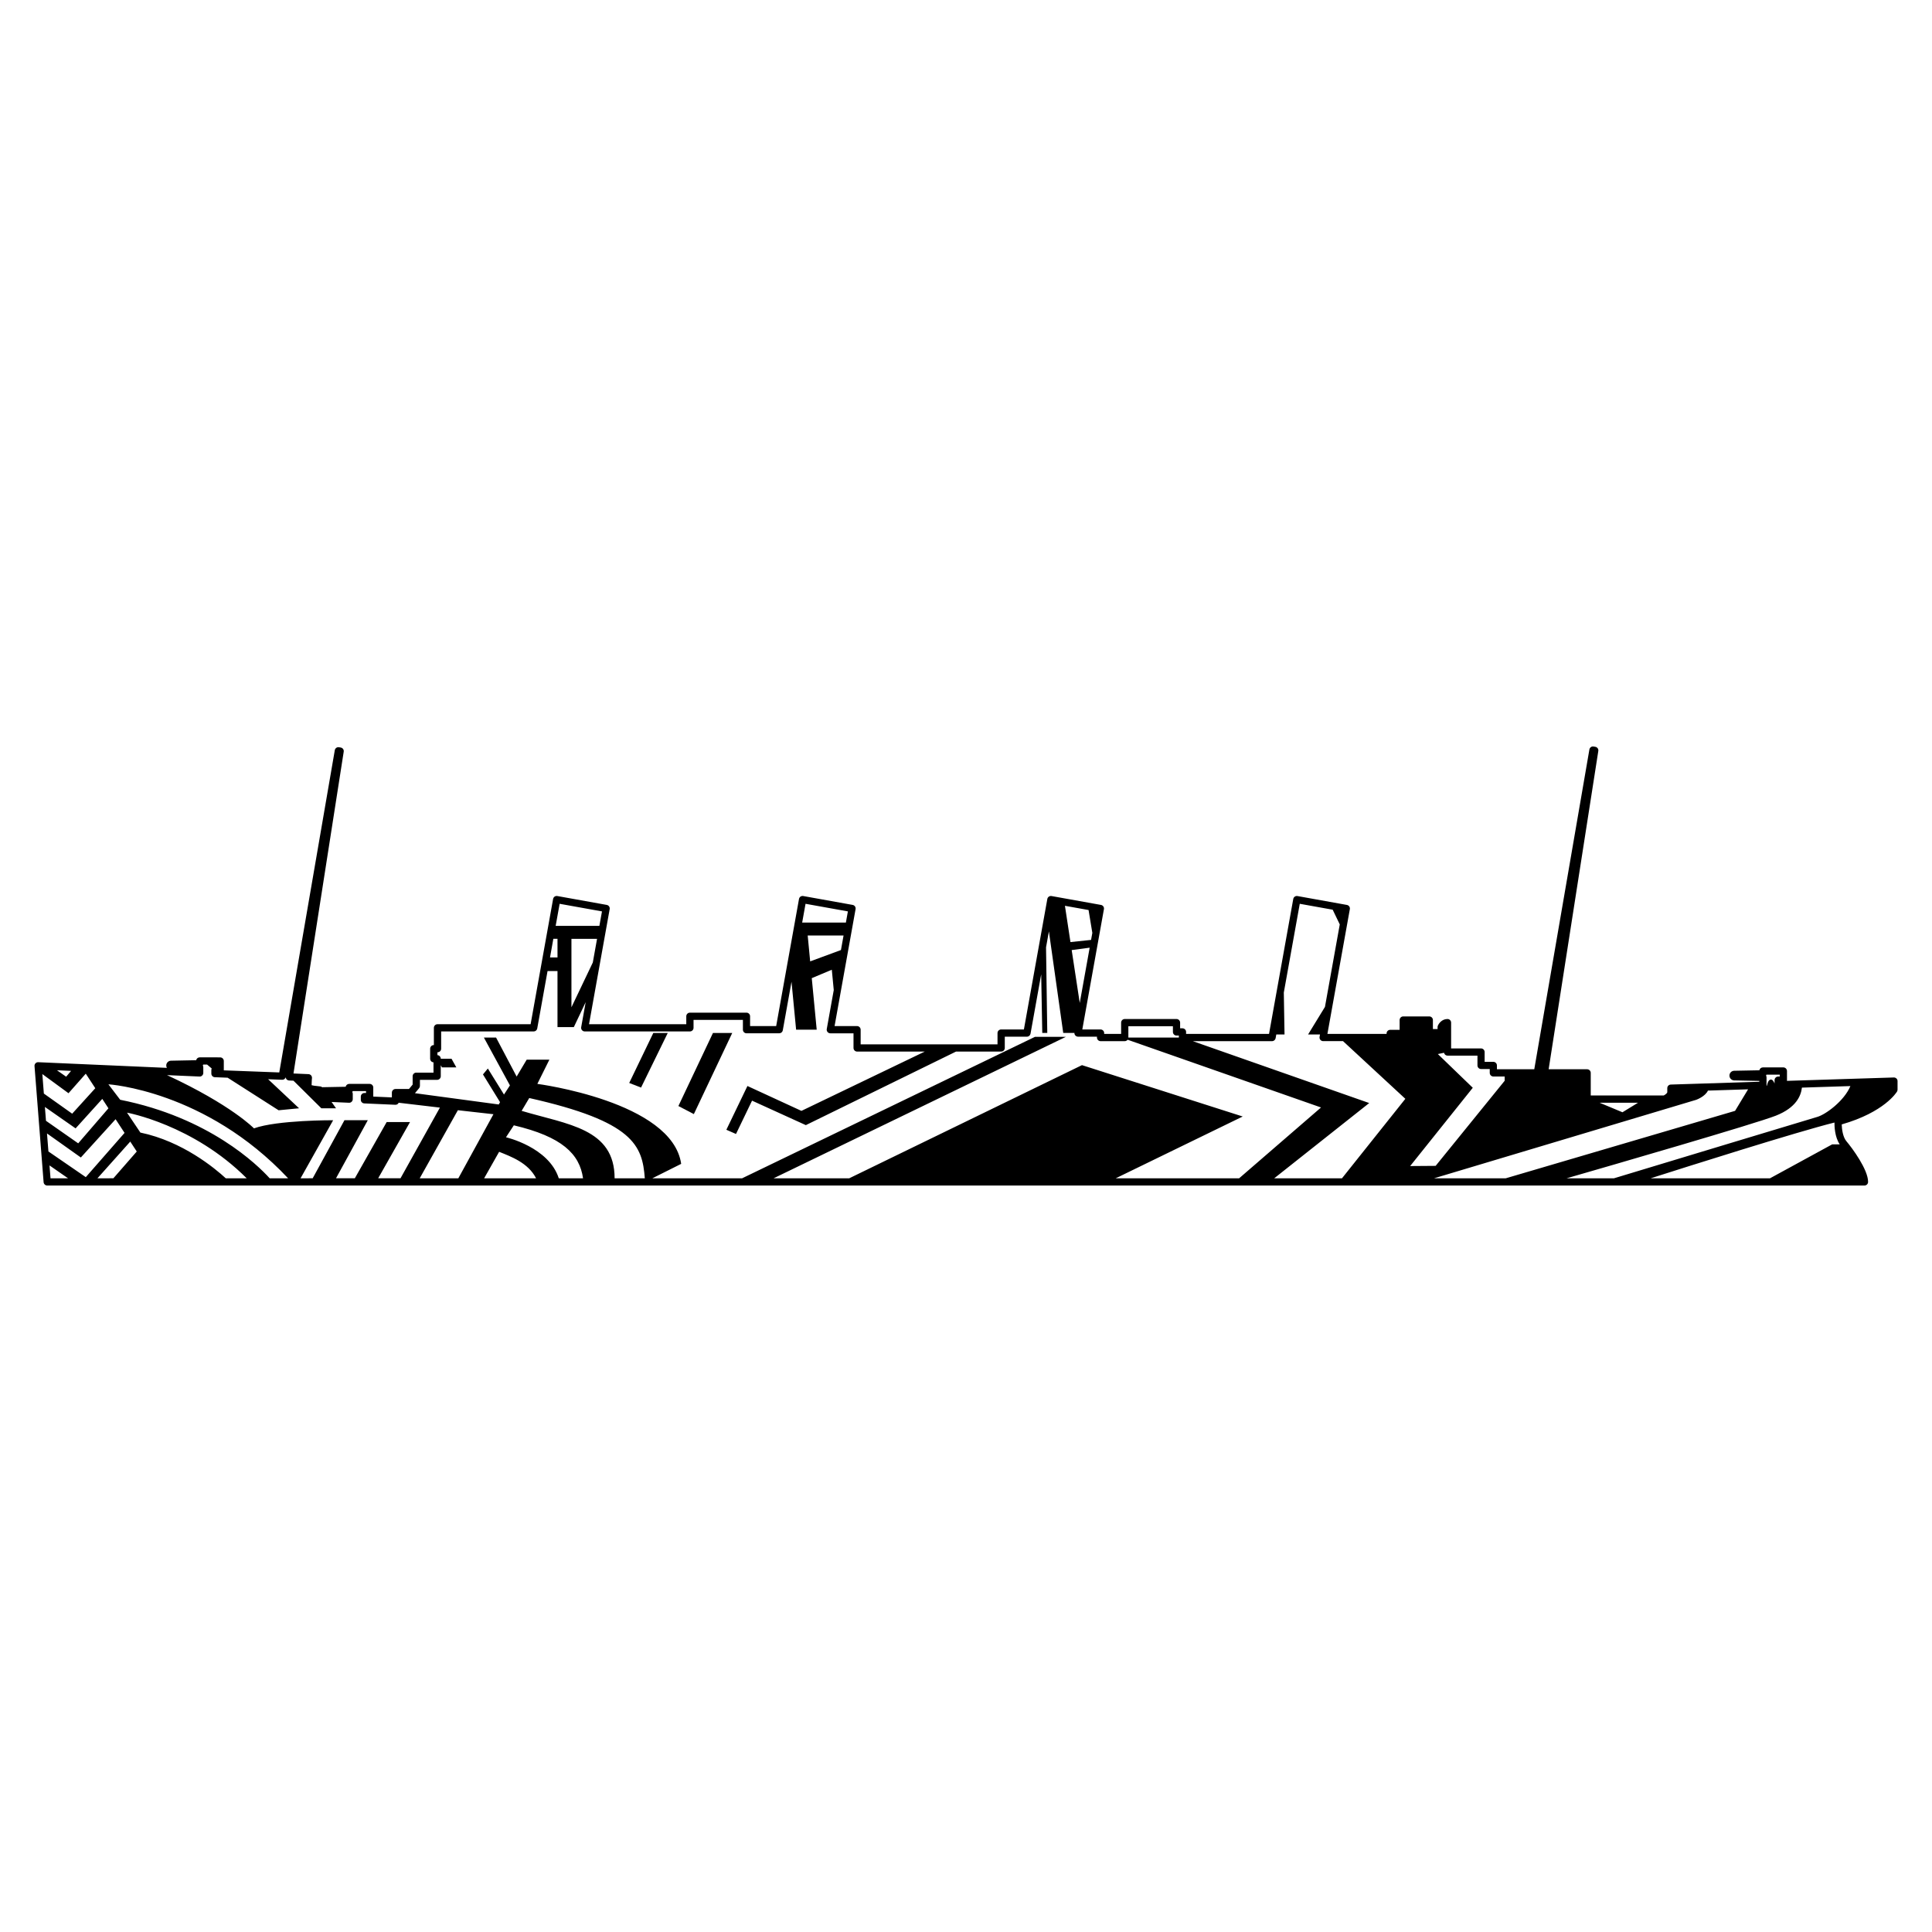 <?xml version="1.0" encoding="UTF-8"?>
<!-- Uploaded to: SVG Repo, www.svgrepo.com, Generator: SVG Repo Mixer Tools -->
<svg fill="#000000" width="800px" height="800px" version="1.1" viewBox="144 144 512 512" xmlns="http://www.w3.org/2000/svg">
 <g>
  <path d="m320.96 417.75h-3.828l-6.383 13.246 3.137 1.219z"/>
  <path d="m338.05 417.75h-5.109l-9.16 19.359 4.098 2.137z"/>
  <path d="m646.57 429.81c-0.188-0.176-0.422-0.277-0.699-0.266l-28.32 0.895c0.012-0.059 0.02-0.121 0.02-0.191v-2.414c0-0.527-0.434-0.961-0.961-0.961h-5.426c-0.457 0-0.848 0.328-0.934 0.762l-6.68 0.129c-0.688 0.016-1.238 0.566-1.25 1.254-0.016 0.699 0.547 1.285 1.25 1.301l6.66 0.133v0.223l-23.457 0.746c-0.516 0.016-0.926 0.438-0.926 0.953v1.086c0 0.195-0.453 0.605-0.941 0.855h-19.344v-5.988c0-0.531-0.43-0.961-0.953-0.961h-10.203l13.164-84.359c0.078-0.523-0.27-1.008-0.793-1.094l-0.473-0.078c-0.516-0.09-1.008 0.262-1.098 0.781l-14.609 84.754h-9.898v-1.012c0-0.531-0.43-0.961-0.961-0.961h-2.297v-2.594c0-0.527-0.43-0.961-0.961-0.961h-7.922v-6.832c0-0.531-0.43-0.961-0.953-0.961-1.441 0-2.289 1.117-2.562 1.777-0.051 0.113-0.074 0.242-0.074 0.363v0.527h-1.238v-2.394c0-0.531-0.43-0.961-0.961-0.961h-6.906c-0.527 0-0.953 0.43-0.953 0.961v2.594h-2.496c-0.531 0-0.961 0.43-0.961 0.953v0.129h-15.68l5.945-33.066c0.094-0.523-0.254-1.02-0.777-1.113l-13.105-2.356c-0.25-0.043-0.508 0.012-0.715 0.156-0.211 0.145-0.355 0.367-0.398 0.617l-6.422 35.762h-21.984l0.004-0.523c0-0.527-0.434-0.961-0.961-0.961h-0.621v-1.504c0-0.531-0.43-0.961-0.961-0.961h-13.711c-0.531 0-0.961 0.43-0.961 0.961v2.988h-4.496v-0.227c0-0.527-0.43-0.953-0.961-0.953h-4.832l5.731-31.887c0.094-0.523-0.254-1.02-0.773-1.113l-13.113-2.356c-0.25-0.043-0.508 0.012-0.715 0.156-0.211 0.145-0.355 0.367-0.398 0.617l-6.211 34.582h-6.031c-0.531 0-0.961 0.43-0.961 0.953v2.992h-36.27v-3.879c0-0.531-0.43-0.961-0.957-0.961h-5.953l5.566-30.996c0.094-0.523-0.254-1.02-0.773-1.113l-13.109-2.356c-0.25-0.043-0.508 0.012-0.715 0.156-0.211 0.145-0.348 0.367-0.395 0.617l-6.051 33.691h-6.914v-2.594c0-0.531-0.43-0.961-0.957-0.961h-14.996c-0.527 0-0.957 0.43-0.957 0.961v2.102h-25.777l5.477-30.504c0.094-0.523-0.254-1.02-0.773-1.113l-13.109-2.356c-0.25-0.043-0.508 0.012-0.715 0.156s-0.348 0.367-0.395 0.617l-5.961 33.199h-24.68c-0.527 0-0.957 0.43-0.957 0.961v4.566h-0.031c-0.527 0-0.957 0.43-0.957 0.961v2.66c0 0.508 0.391 0.922 0.887 0.953v2.727h-4.566c-0.527 0-0.961 0.43-0.961 0.953v2.219l-0.969 1.168h-3.578c-0.527 0-0.957 0.43-0.957 0.961v1.266l-4.93-0.215v-2.41c0-0.527-0.43-0.953-0.957-0.953h-5.426c-0.461 0-0.848 0.324-0.938 0.758l-6.223 0.121c-0.137-0.113-0.305-0.188-0.492-0.207-0.004 0-0.883-0.098-1.664-0.195-0.496-0.062-0.625-0.164-0.629-0.133 0 0-0.012-0.031-0.012-0.098 0-0.832 0.09-1.77 0.094-1.781 0.023-0.262-0.055-0.523-0.23-0.723-0.172-0.195-0.422-0.316-0.68-0.328l-3.988-0.176 13.312-85.285c0.082-0.523-0.27-1.008-0.789-1.094l-0.473-0.078c-0.52-0.086-1.008 0.266-1.102 0.781l-14.715 85.402-14.703-0.555c0.004-0.02 0.004-0.043 0.004-0.062v-2.414c0-0.531-0.43-0.961-0.957-0.961l-5.43-0.008c-0.461 0-0.844 0.324-0.934 0.758l-6.68 0.133c-0.688 0.016-1.238 0.566-1.25 1.25-0.004 0.234 0.055 0.457 0.164 0.648l-34.082-1.5c-0.273-0.023-0.543 0.094-0.73 0.289-0.191 0.195-0.289 0.461-0.266 0.738l2.41 30.766c0.039 0.5 0.457 0.887 0.953 0.887h481.6c0.527 0 0.949-0.43 0.953-0.949 0.023-3.262-4.242-9.02-5.731-10.773-0.961-1.125-1.219-3.223-1.258-4.473 11.312-3.242 14.539-8.5 14.672-8.727 0.082-0.152 0.125-0.32 0.125-0.492v-2.269c0-0.258-0.102-0.504-0.289-0.688zm-34.449-1.02h3.531v0.5l-0.422 0.004c-0.527 0-0.953 0.43-0.953 0.953v0.895c-0.184-0.477-0.512-1.082-1-1.047-0.797 0.055-1.012 1.609-1.012 1.609h-0.129c0-0.035 0.012-0.07 0.012-0.102v-2.09c0-0.172-0.043-0.328-0.121-0.469 0.039-0.082 0.074-0.164 0.094-0.254zm-34.023 7.445-4.129 2.527-6.062-2.527zm-135.07-20.27h11.805v1.512c0 0.527 0.43 0.961 0.953 0.961h0.621v0.523h-13.379zm-12.883-6.172-2.137-14.012 4.766-0.633zm2.336-24.625 1 6.062-0.336 1.855-5.461 0.578-1.465-9.617zm-65.621 10.602-8.156 3.008-0.656-6.859h9.504zm-9.383-12.254 11.223 2.016-0.531 2.965h-11.586zm-56.379 15.566-5.66 11.859v-18.141h6.789zm-8.789-15.566 11.223 2.016-0.688 3.828h-11.586zm-1.668 9.281h1.102v4.938h-1.984zm-35.578 39.594c0.145-0.172 0.223-0.391 0.223-0.609v-1.609h4.566c0.527 0 0.957-0.43 0.957-0.961v-2.914l0.32 0.574h3.805l-1.277-2.297h-2.848c0-0.508-0.391-0.922-0.887-0.953v-0.754h0.031c0.527 0 0.957-0.43 0.957-0.953v-4.57h24.523c0.461 0 0.859-0.328 0.941-0.789l2.734-15.219h2.633v14.859h4.328l3.144-6.621-1.191 6.641c-0.051 0.281 0.023 0.566 0.207 0.781 0.184 0.223 0.449 0.344 0.734 0.344h27.875c0.527 0 0.957-0.43 0.957-0.953v-2.106h13.082v2.598c0 0.527 0.43 0.953 0.957 0.953h8.672c0.461 0 0.859-0.328 0.941-0.789l2.312-12.875 1.219 12.707h5.457l-1.309-13.656 5.312-2.231 0.516 5.387-1.855 10.332c-0.051 0.281 0.027 0.57 0.211 0.789 0.184 0.215 0.449 0.34 0.734 0.34h6.144v3.879c0 0.531 0.43 0.961 0.957 0.961h17.93l-32.688 15.715-14.309-6.594-5.586 11.598 2.555 1.117 4.254-8.832 14.254 6.488 39.797-19.492h11.973c0.527 0 0.953-0.43 0.953-0.961v-2.988h5.879c0.461 0 0.855-0.336 0.941-0.789l2.828-15.742 0.285 15.531h1.328l-0.328-22.676 0.758-4.227 3.797 26.902h2.965c-0.012 0.234 0.062 0.473 0.223 0.656 0.184 0.215 0.449 0.344 0.734 0.344h5.019v0.227c0 0.527 0.43 0.961 0.953 0.961h6.414c0.305 0 0.582-0.152 0.754-0.379l51.258 17.953-21.707 18.773-32.711 0.004 33.668-16.383-42.602-13.613-61.695 29.996h-20.043l77.484-37.5h-8.191l-77.637 37.5h-23.789l7.656-3.832c-2.391-16.543-38.117-21.195-38.117-21.195l3.188-6.414h-6.012l-2.664 4.473-5.449-10.332h-3.227l6.898 12.676-1.574 2.422-4.277-6.898-1.293 1.57 4.523 7.344-0.34 0.617-22.211-2.992zm21.211 16.852c3.066 1.234 7.707 2.894 9.793 7.019h-13.766zm-10.812 7.023h-10.234l10.113-18.047 9.426 1.062 1.145-2.086zm12.629-10.875 2.078-3.168c12.781 3.019 17.43 7.582 18.344 14.043h-6.43c-2.637-8.281-13.992-10.875-13.992-10.875zm4.148-7 2.019-3.398c27.664 6.211 29.969 12.566 30.625 21.273h-8.004c0-13.23-12.441-14.234-24.641-17.875zm-85.363-9.094c0.258 0.016 0.516-0.082 0.703-0.266s0.297-0.43 0.297-0.688v-1.496c0-0.172-0.043-0.328-0.121-0.473 0.043-0.074 0.078-0.164 0.098-0.25h1.031l1.227 1.039c-0.062 0.129-0.102 0.27-0.102 0.422v0.934c0 0.516 0.41 0.934 0.922 0.953l3.398 0.133 13.504 8.629 5.422-0.527-8.199-7.699 3.711 0.145c0.422 0.023 0.809-0.25 0.941-0.648 0.02 0.176 0.094 0.348 0.211 0.492 0.172 0.207 0.426 0.336 0.695 0.348l1.16 0.051 7.387 7.316h3.891l-1.18-1.676 4.613 0.207c0.262 0.02 0.516-0.082 0.703-0.266 0.188-0.184 0.297-0.434 0.297-0.695v-1.406c0-0.172-0.043-0.328-0.121-0.469 0.043-0.078 0.078-0.164 0.098-0.25h3.539v0.5h-0.426c-0.527 0-0.957 0.43-0.957 0.953v0.852c0 0.512 0.402 0.93 0.914 0.953l8.227 0.363c0.262 0.012 0.516-0.082 0.703-0.262 0.082-0.082 0.145-0.176 0.195-0.277l10.922 1.289-10.441 18.73h-5.918l8.441-14.902h-6.188l-8.438 14.902h-4.988l8.422-15.387h-6.184l-8.422 15.387-3.211 0.008 8.637-15.391s-14.805-0.07-20.988 2.156c0 0-5.938-6.18-23.031-14.109zm6.961 26.969c-2.828-2.609-11.445-9.805-22.633-12.121l-3.543-5.277s17.492 3.152 31.723 17.402zm-41.68-22.547 4.574-5.18 4.219 6.445-1.695-2.594-6.125 6.75-7.508-5.332-0.402-5.168zm-3.059-6.086 3.742 0.164-1.309 1.543zm4.938 15.402 7.07-7.816 1.633 2.496-8.012 9.285-8.539-5.973-0.289-3.672zm1.391 7.715 9.207-10.145 2.375 3.625-10.273 11.73-9.902-6.805-0.379-4.777zm12.227-5.535 2.59 3.949-6.195 7.098-4.223 0.004 8.691-9.727zm-1.801-9.762-3.125-4.098s25.711 1.578 47.625 24.91h-4.879c-3.231-3.559-16.039-16.121-39.621-20.812zm-18.734 17.395 4.914 3.414-4.644 0.004zm342.52 3.418h-17.957l25.176-19.945-46.754-16.402h21.008c0.469 0 0.859-0.336 0.945-0.793l0.172-0.973h2.184l-0.188-11.121 4.227-23.516 8.723 1.566 1.879 3.902-3.926 21.859-4.473 7.305h3.16l-0.113 0.633c-0.051 0.281 0.023 0.57 0.207 0.789 0.184 0.215 0.453 0.344 0.738 0.344h5.269l16.516 15.285zm34.664-23.992-9.254-8.934 1.633-0.34c0.094 0.434 0.477 0.762 0.941 0.762h7.922v2.594c0 0.527 0.43 0.953 0.953 0.953h2.301v1.02c0 0.527 0.43 0.961 0.953 0.961h3.008v1.125l-18.297 22.555-6.754 0.051zm-10.262 23.992 69.457-20.797s2.383-0.836 3.125-2.445l10.641-0.34-3.449 5.707-60.781 17.875zm105.52-9-16.492 9h-31.629c9.453-3.016 38.648-12.27 48.715-14.781-0.016 0.914 0.059 3.828 1.391 5.781zm-3.934-7.277c-2.047 0.59-42.223 12.742-53.91 16.277h-12.551c11.633-3.352 50.086-14.48 55.449-16.594 5.438-2.144 6.672-5.312 6.914-7.438l12.848-0.41c-1.652 3.949-6.535 7.523-8.75 8.164z"/>
 </g>
</svg>